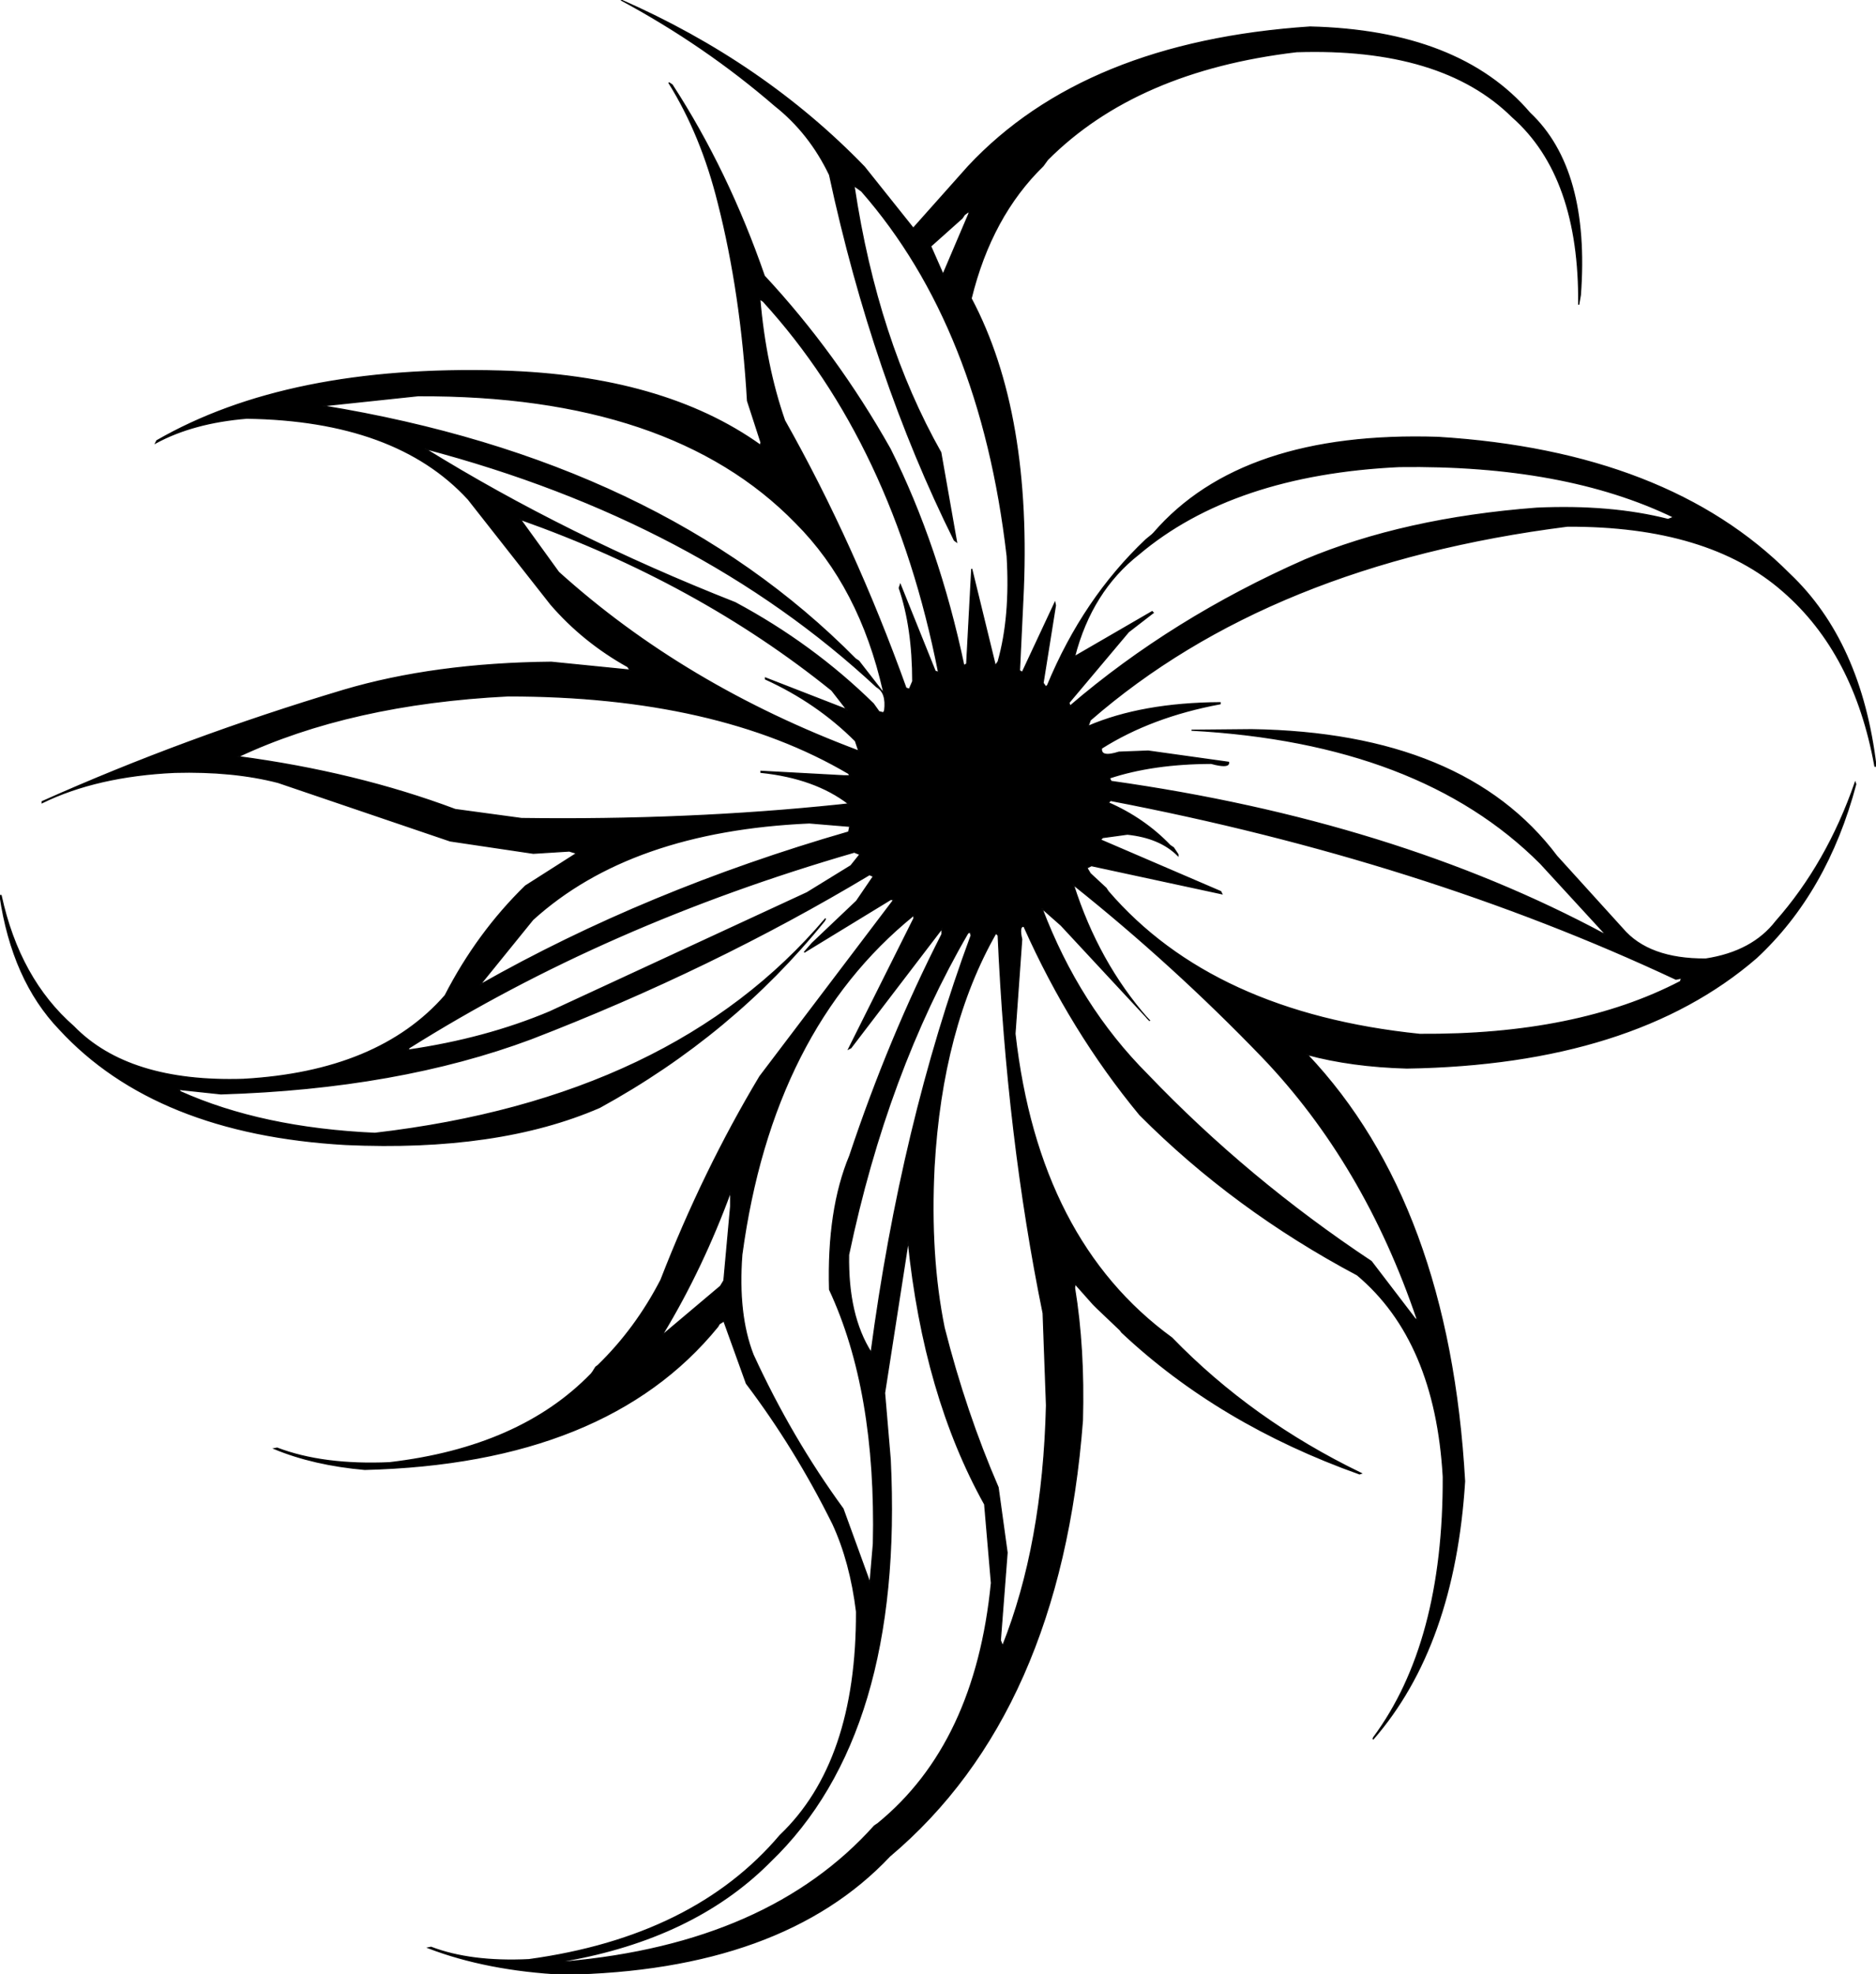 <svg xmlns:dc="http://purl.org/dc/elements/1.1/" xmlns="http://www.w3.org/2000/svg" width="1669" height="1756" version="1.1" desc="Created with decorsvg.com converter" viewBox="125 141 1669 1756">
                            <path fill="rgb(0,0,0)" stroke="rgb(6,6,6)" stroke-width="1" opacity="1" d="M 677.5 141 Q 804.3 196.7 894 289.5 L 937.5 344 L 986.5 289 Q 1089.9 178.4 1290.5 165 Q 1423.3 168.2 1486 241.5 Q 1539.3 291.7 1531 403.5 L 1529.5 412 Q 1530.6 297.9 1470.5 245 Q 1407.7 182.8 1278.5 187 Q 1136 203.8 1057 283 L 1053 288.5 Q 1006.9 333.4 989 406.5 Q 1043.4 509.1 1035 674.5 L 1032 737.5 L 1034.5 739 L 1063.5 677 L 1064 679.5 L 1053 748.5 L 1055.5 752 L 1057 750.5 Q 1088.8 673.8 1144.5 621 L 1150 616.5 L 1151.5 615 Q 1229.9 524.4 1404.5 530 Q 1608.8 542.7 1717 651.5 Q 1780.7 711.8 1794 822.5 L 1793 822.5 Q 1774.9 722.1 1711.5 667 Q 1645 608.5 1519.5 609 Q 1254.6 642.6 1095 781.5 L 1093 787 Q 1141 766.4 1210.5 766 L 1210.5 767 Q 1149.4 778.4 1105 806.5 Q 1103.8 815.3 1120.5 810 L 1146.5 809 L 1218 819 Q 1218.8 823.7 1206.5 821 L 1202.5 820 Q 1150.5 820.2 1112 833 L 1113.5 836 Q 1365.5 871.5 1552.5 972 L 1552 970.5 L 1495.5 909 Q 1388.4 801.6 1185 790.5 L 1238.5 790 Q 1427.6 792.9 1510 902.5 L 1568.5 967 Q 1591.7 994.3 1642.5 994 Q 1684.1 987.6 1705 960.5 Q 1750.5 909 1775.5 837 L 1776 838.5 Q 1750.5 934.5 1687.5 993 Q 1577.8 1087.8 1376.5 1091 Q 1327.1 1089.6 1288 1079 Q 1414.1 1212.2 1428 1458.5 Q 1418.9 1604.9 1346.5 1688 L 1347 1686.5 Q 1409.6 1602.1 1409 1454.5 Q 1402.1 1333.4 1332.5 1275 Q 1222.8 1216.7 1139 1132.5 Q 1077.6 1058.2 1036 965 Q 1031.2 964.2 1034 976.5 L 1028 1060.5 Q 1048.8 1244.7 1167.5 1331 Q 1238.6 1404.4 1336 1451.5 L 1334.5 1452 Q 1209.7 1407.5 1123 1326 L 1121.5 1324 L 1101 1304.5 L 1097.5 1301 L 1081.5 1283 L 1081 1286.5 Q 1089.8 1340.2 1088 1404.5 Q 1068.2 1664.2 916.5 1792 Q 820.7 1893.7 626.5 1897 Q 558 1893.5 506 1873.5 L 508.5 1873 Q 544 1886.5 595.5 1884 Q 742.4 1863.9 819 1773.5 Q 887.4 1708.4 887 1574.5 Q 881.6 1530.4 866 1496.5 Q 832.5 1429 789 1371.5 L 769 1316 L 765 1318.5 L 763.5 1321 Q 664.6 1442.6 449.5 1448 Q 404 1444 369 1429.5 L 371.5 1429 Q 412.4 1444.6 471.5 1442 Q 587.6 1428.4 651 1363 L 652.5 1361 L 655 1357 L 657 1355.5 Q 690.5 1323 713 1279.5 Q 750.6 1182.6 801 1098.5 L 920 941.5 L 917.5 941 L 840.5 988 L 847.5 980 L 887 942.5 L 902 920.5 L 898.5 919 Q 758.8 1002.8 597.5 1065 Q 479.2 1109.2 321.5 1114 L 284 1110 L 285.5 1112 Q 358 1144.5 458.5 1149 Q 723.7 1118.2 859.5 958 L 858.5 960 Q 776.7 1061.2 658.5 1126 Q 568.2 1165.2 432.5 1159 Q 263.6 1149.4 178 1056.5 Q 135.9 1012.6 125 937.5 L 126 937.5 Q 142.2 1011.8 190.5 1054 Q 239.3 1104.2 341.5 1101 Q 461.8 1094.3 521 1026.5 Q 549.7 970.7 592.5 929 L 638 900 L 631.5 898 L 599.5 900 L 525.5 889 L 372.5 837 Q 332.4 826.6 280.5 828 Q 211.2 831.2 162.5 855 L 162.5 854 Q 289.3 797.3 430.5 755 Q 511.5 731 615.5 730 L 685.5 737 L 683.5 734 Q 643.7 711.8 615 678.5 L 541.5 585 Q 477.1 514.9 344.5 513 Q 296.9 516.9 263.5 535 L 264.5 533 Q 381.2 465.7 570.5 471 Q 714.9 475.1 801.5 537 L 802 534.5 L 790 497.5 Q 784.5 402 764 321.5 Q 749 261 720 214.5 L 723 216.5 Q 772.6 292.9 805 386.5 Q 869.1 455.4 917 540.5 Q 960 626.5 982.5 733 L 985 731.5 L 989.5 647 L 1010.5 733 L 1013 729.5 Q 1024.3 689.8 1021 635.5 Q 997.5 432 891.5 311 L 884.5 306 L 885 307.5 Q 905.5 443.5 962 543.5 L 976 623 L 974 621.5 Q 901.6 475.9 863 296.5 Q 845.2 259.3 814.5 235 Q 752.1 181.1 677.5 141 Z M 987 329 L 983 332 L 981 335 L 953 360 L 964 385 L 987 331 L 987 329 Z M 801 407 Q 806 466 823 515 Q 885 625 931 753 L 934 754 L 937 747 Q 937 699 925 664 L 926 661 L 957 738 L 960 739 Q 920 536 804 409 L 801 407 Z M 497 493 L 412 502 Q 712 551 886 727 L 889 729 L 910 756 L 911 756 Q 890 663 833 606 Q 722 492 497 493 Z M 503 540 Q 629 618 779 677 Q 848 714 902 767 L 907 774 L 911 775 L 912 773 Q 914 757 905 752 Q 746 604 503 540 Z M 1370 556 Q 1222 563 1138 634 Q 1096 667 1081 725 L 1150 685 L 1151 686 L 1129 703 L 1076 766 L 1077 769 Q 1168 691 1286 639 Q 1374 602 1492 593 Q 1558 590 1609 603 L 1614 601 Q 1517 554 1370 556 Z M 588 603 L 622 650 Q 734 751 889 809 L 886 800 Q 852 766 806 745 L 806 744 L 878 772 L 879 773 L 865 755 Q 746 659 588 603 Z M 577 760 Q 437 767 337 814 Q 442 828 530 861 L 589 869 Q 737 871 871 857 L 880 856 Q 850 833 802 828 L 802 827 L 876 831 L 881 831 L 880 829 Q 763 760 577 760 Z M 1113 853 L 1111 855 Q 1143 869 1166 893 L 1169 895 L 1173 901 L 1173 902 Q 1157 886 1128 883 L 1106 886 L 1104 888 L 1211 934 L 1212 936 L 1096 911 L 1092 913 L 1095 918 L 1109 931 L 1111 934 Q 1204 1042 1388 1061 Q 1528 1062 1620 1014 L 1621 1011 L 1616 1012 Q 1390 906 1113 853 Z M 845 873 Q 686 880 599 959 L 552 1017 Q 700 933 880 881 L 881 876 L 845 873 Z M 885 899 Q 664 963 489 1073 L 488 1075 Q 557 1065 614 1041 L 843 935 L 882 911 L 890 901 L 885 899 Z M 1080 928 Q 1102 997 1146 1047 L 1148 1049 L 1069 964 L 1052 949 Q 1085 1036 1146 1097 Q 1235 1190 1345 1263 L 1384 1314 L 1386 1315 Q 1339 1176 1248 1081 Q 1169 999 1080 928 Z M 938 955 Q 812 1057 785 1257 Q 781 1310 795 1346 Q 829 1420 875 1483 L 899 1549 L 902 1514 Q 905 1378 863 1288 Q 861 1217 881 1169 Q 916 1064 963 972 L 963 967 L 882 1073 L 880 1074 L 938 958 L 938 955 Z M 988 970 L 986 971 Q 914 1095 880 1257 Q 879 1311 900 1344 Q 927 1141 989 973 L 988 970 Z M 1011 971 Q 963 1055 956 1179 Q 952 1258 965 1322 Q 984 1397 1013 1464 L 1021 1522 L 1015 1600 L 1017 1605 Q 1053 1515 1056 1391 L 1053 1309 Q 1021 1152 1013 973 L 1011 971 Z M 775 1201 Q 750 1269 715 1327 L 715 1328 L 766 1285 L 769 1280 L 775 1214 L 775 1201 Z M 933 1245 L 912 1380 L 917 1439 Q 929 1683 810 1797 L 808 1799 Q 741 1865 628 1885 L 628 1886 Q 809 1870 903 1765 L 906 1763 Q 993 1692 1007 1549 L 1001 1479 Q 947 1382 933 1245 Z "/></svg>